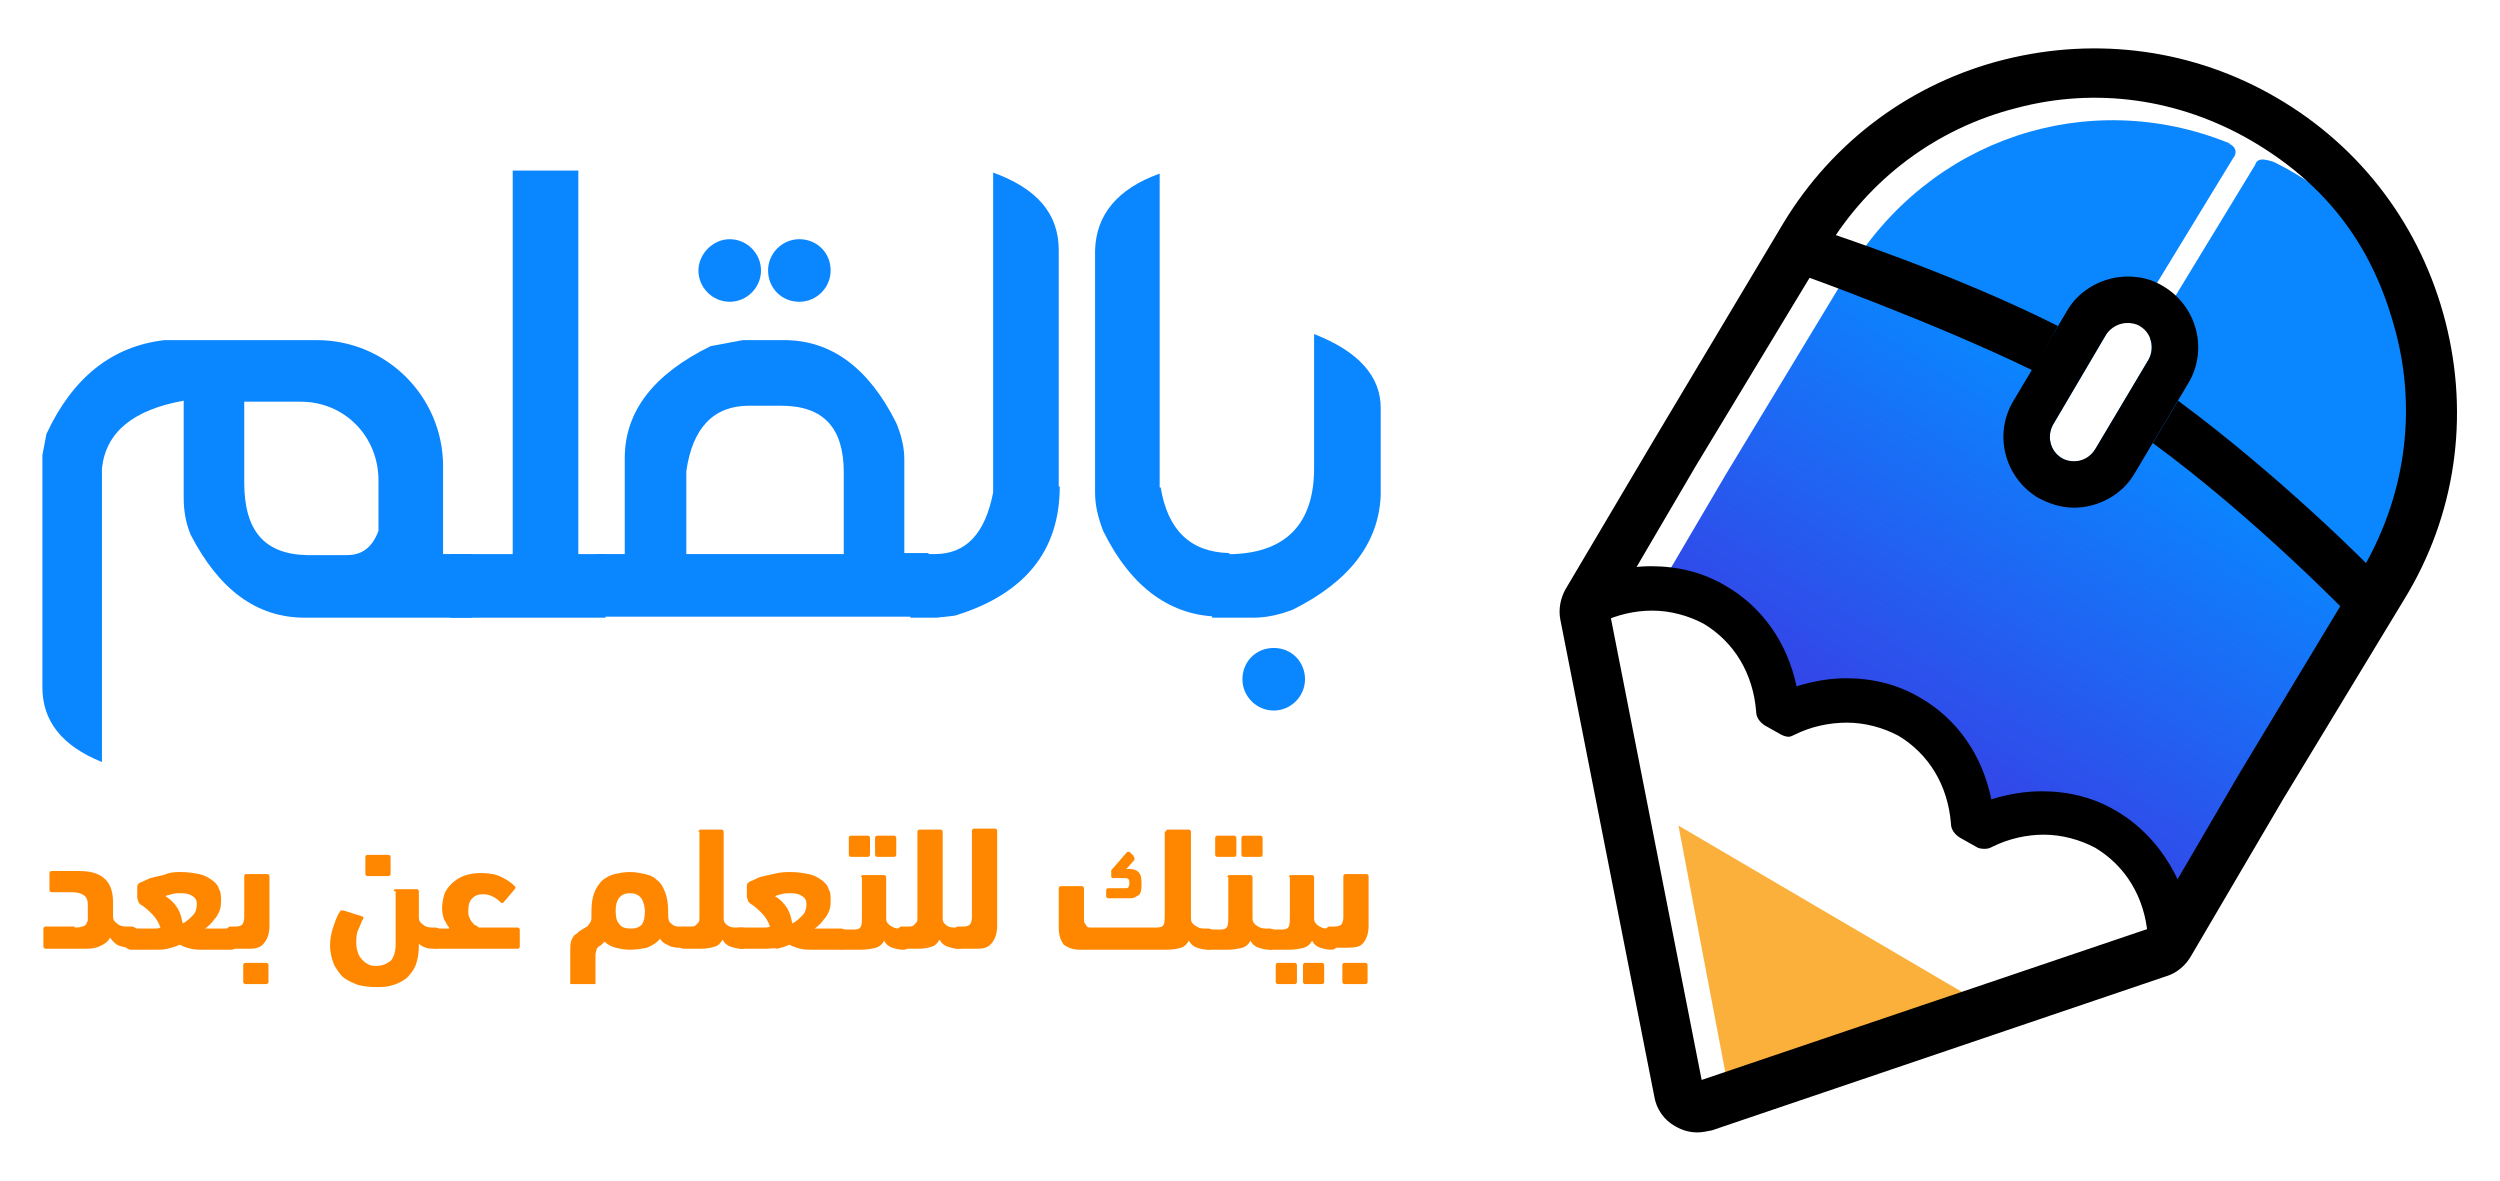 <?xml version="1.0" encoding="utf-8"?>
<!-- Generator: Adobe Illustrator 24.0.3, SVG Export Plug-In . SVG Version: 6.00 Build 0)  -->
<svg version="1.1" id="Layer_1" xmlns="http://www.w3.org/2000/svg" xmlns:xlink="http://www.w3.org/1999/xlink" x="0px" y="0px"
	 viewBox="0 0 247.7 117" style="enable-background:new 0 0 247.7 117;" xml:space="preserve">
<style type="text/css">
	.st0{fill:url(#SVGID_1_);}
	.st1{fill:#FBB03B;}
	.st2{fill:#FF8700;}
	.st3{fill:#0A86FF;}
</style>
<g>
	<g id="icon_3_">
		<linearGradient id="SVGID_1_" gradientUnits="userSpaceOnUse" x1="166.94" y1="111.615" x2="211.189" y2="41.924">
			<stop  offset="1.405423e-03" style="stop-color:#6000CE"/>
			<stop  offset="1" style="stop-color:#0A86FF"/>
		</linearGradient>
		<path class="st0" d="M225.4,16.1c-0.4-0.2-1.1-0.3-1.2-0.3c-0.3,0-0.6,0.1-0.7,0.4l-0.1,0.2L213,33.5c0.3,0.7,0.2,1.5-0.1,2.1
			l-5.3,8.9c-0.7,1.2-2.1,1.6-3.3,0.9c-1.2-0.7-1.5-2.2-0.9-3.3l5.3-9c0.6-1,1.6-1.3,2.6-1.1l10-16.4c0.1-0.1,0.2-0.3,0.2-0.5
			c0-0.4-0.2-0.6-0.5-0.8c-0.1,0-0.1,0-0.1-0.1c-14-5.7-29.8-0.5-37.8,12.8L171,47l-5.7,9.7c1.9,0.2,3.7,0.8,5.4,1.8
			c3.7,2.1,6.1,5.7,6.9,9.8c0.1,0.2,0.3,0.4,0.5,0.3c3.9-1.3,8.2-1,11.9,1.1c3.7,2.2,6.1,5.8,6.9,9.9c0.1,0.2,0.3,0.4,0.5,0.3
			c4-1.3,8.3-1.1,12,1c4.2,2.4,6.7,6.8,7.1,11.7c0.1-0.1,0.2-0.2,0.2-0.3l8.5-14.5l12.2-20.1C246.4,42.5,241,23.9,225.4,16.1z"/>
		<g>
			<polygon class="st1" points="166.3,81.8 199.2,101.1 171.6,109.7 			"/>
		</g>
		<path d="M168.2,112.2c-0.8,0-1.5-0.2-2.2-0.6c-1.1-0.6-1.9-1.7-2.1-3l-9.3-47.2c-0.2-1,0-2.1,0.5-3l8.7-14.7l12.9-21.6
			c4.9-8.1,12.7-13.9,21.9-16.2s18.8-1,27,3.8l0,0c8.4,4.9,14.3,12.8,16.7,22.2c2.4,9.4,1,19.2-4.1,27.5l-12,19.8l-9.1,15.5
			c-0.5,0.9-1.4,1.7-2.4,2L169.6,112C169.1,112.1,168.6,112.2,168.2,112.2z M159.5,60.7l9.1,46.3l44.3-15l9-15.4l12-19.9
			c4.3-7.2,5.6-15.6,3.5-23.7c-1.9-7.3-5.8-14.1-14.4-19.1c-7.1-4.1-15.3-5.3-23.2-3.2c-7.9,2-14.6,7-18.8,14l-13,21.5L159.5,60.7z"
			/>
		<g>
			<path d="M210.8,32c0.4,0,0.9,0.1,1.2,0.3c1.2,0.7,1.5,2.2,0.9,3.3l-5.3,8.9c-0.5,0.8-1.3,1.2-2.1,1.2c-0.4,0-0.9-0.1-1.2-0.3
				c-1.2-0.7-1.5-2.2-0.9-3.3l5.3-9C209.2,32.4,210,32,210.8,32 M210.8,27.4L210.8,27.4c-2.4,0-4.8,1.3-6,3.4l-5.3,8.9
				c-2,3.3-0.9,7.6,2.4,9.6c1.1,0.6,2.3,1,3.6,1c2.4,0,4.8-1.3,6-3.4l5.3-8.9c2-3.3,0.9-7.6-2.4-9.6
				C213.3,27.7,212.1,27.4,210.8,27.4L210.8,27.4z"/>
		</g>
		<g>
			<path d="M215.8,39.7l-2.5,4.2c10.1,7.4,19.3,16.9,19.3,16.9l2.6-4.2C235.3,56.6,226.1,47.3,215.8,39.7z"/>
			<path d="M203.9,32.3C193.6,27.1,181,23,181,23l-2.6,4.2c0,0,12.9,4.6,23,9.5L203.9,32.3z"/>
		</g>
		<path d="M209.6,80.3c-2.2-1.3-4.7-1.9-7.3-1.9c-1.7,0-3.4,0.3-5,0.8c-0.9-4.4-3.4-8-7.1-10.1c-2.2-1.3-4.7-1.9-7.3-1.9
			c-1.6,0-3.3,0.3-4.9,0.8c-0.9-4.3-3.4-7.9-7.1-10c-2.2-1.3-4.7-1.9-7.3-1.9s-5.2,0.7-7.6,2c-0.6,0.3-0.9,0.9-0.9,1.5
			s0.3,1.2,0.9,1.5l1,0.6c0.3,0.2,0.6,0.2,0.9,0.2c0.3,0,0.5-0.1,0.7-0.2c1.6-0.8,3.4-1.2,5.1-1.2c1.8,0,3.6,0.5,5.1,1.3
			c3,1.8,4.9,4.9,5.2,8.7c0,0.6,0.4,1.1,0.9,1.4l1.6,0.9c0.2,0.1,0.5,0.2,0.7,0.2s0.4-0.1,0.6-0.2c1.6-0.8,3.4-1.2,5.2-1.2
			s3.6,0.5,5.1,1.3c3,1.8,4.9,4.9,5.2,8.7c0,0.6,0.4,1.1,0.9,1.4l1.6,0.9c0.3,0.2,0.6,0.2,0.9,0.2c0.3,0,0.5-0.1,0.7-0.2
			c1.6-0.8,3.4-1.2,5.1-1.2c1.8,0,3.6,0.5,5.1,1.3c3,1.8,4.9,4.9,5.2,8.7c0,0.6,0.4,1.1,0.9,1.4l1,0.6c0.3,0.2,0.6,0.2,0.9,0.2
			c0.5,0,0.9-0.2,1.3-0.5c0.3-0.3,0.5-0.8,0.5-1.2C216.9,87.8,214.1,82.9,209.6,80.3z"/>
	</g>
	<g>
		<path class="st2" d="M7.4,91.9c0.3,0,0.5,0,0.7-0.1c0.2,0,0.3-0.1,0.4-0.2c0.1-0.1,0.1-0.2,0.2-0.4c0-0.1,0-0.3,0-0.6v-0.9
			c0-0.5-0.1-0.8-0.4-1c-0.3-0.2-0.6-0.3-1.2-0.3h-2c-0.1,0-0.2-0.1-0.2-0.2v-1.7c0-0.1,0.1-0.2,0.2-0.2h2.7c1.1,0,1.9,0.2,2.5,0.7
			c0.6,0.5,0.9,1.3,0.9,2.4v1.4c0,0.3,0.1,0.5,0.4,0.7c0.2,0.2,0.5,0.3,0.9,0.3H13c0.2,0,0.4,0.1,0.5,0.2s0.2,0.4,0.2,0.8
			c0,0.7-0.2,1.1-0.7,1.1c-0.5,0-0.9-0.1-1.2-0.2s-0.6-0.4-0.9-0.8c-0.2,0.4-0.5,0.6-0.9,0.8C9.6,93.9,9.2,94,8.6,94H4.5
			c-0.1,0-0.2-0.1-0.2-0.2V92c0-0.1,0.1-0.2,0.2-0.2H7.4z"/>
		<path class="st2" d="M17.9,86.4c0.7,0,1.3,0.1,1.8,0.2s0.9,0.3,1.3,0.6c0.3,0.2,0.6,0.5,0.7,0.9c0.2,0.3,0.2,0.7,0.2,1.1
			c0,0.3,0,0.6-0.1,0.9c-0.1,0.3-0.2,0.5-0.4,0.8c-0.2,0.2-0.3,0.4-0.5,0.6c-0.2,0.2-0.4,0.4-0.6,0.5c0.1,0,0.3,0,0.4,0s0.3,0,0.4,0
			h1.8c0.2,0,0.4,0.1,0.5,0.2c0.1,0.2,0.2,0.4,0.2,0.8c0,0.4-0.1,0.7-0.2,0.9c-0.1,0.1-0.3,0.2-0.5,0.2h-2.8c-0.4,0-0.8,0-1.2-0.1
			c-0.4-0.1-0.7-0.2-1.1-0.4c-0.4,0.2-0.8,0.3-1.2,0.4c-0.4,0.1-0.8,0.1-1.1,0.1H13c-0.2,0-0.4-0.1-0.5-0.2
			c-0.1-0.1-0.2-0.4-0.2-0.8c0-0.3,0-0.6,0.1-0.8c0.1-0.2,0.3-0.3,0.5-0.3h1.8c0.2,0,0.4,0,0.6,0c0.2,0,0.4,0,0.6-0.1
			c-0.2-0.5-0.4-0.9-0.8-1.3c-0.4-0.4-0.7-0.7-1.2-1c-0.1-0.1-0.2-0.2-0.2-0.3c0-0.1-0.1-0.2-0.1-0.4v-1.1c0-0.1,0.1-0.3,0.4-0.4
			s0.6-0.3,0.9-0.4c0.4-0.1,0.8-0.2,1.3-0.3C16.9,86.4,17.4,86.4,17.9,86.4z M18.1,91.5c0.4-0.2,0.7-0.5,1-0.8
			c0.3-0.3,0.4-0.7,0.4-1.1c0-0.4-0.1-0.6-0.4-0.8c-0.3-0.2-0.6-0.3-1.1-0.3c-0.4,0-0.7,0-1,0.1c-0.3,0.1-0.5,0.1-0.6,0.2
			c0.5,0.3,0.9,0.7,1.2,1.2S18,91,18.1,91.5z"/>
		<path class="st2" d="M22.9,94c-0.2,0-0.4,0-0.5-0.1c-0.1-0.1-0.2-0.2-0.2-0.5c0-0.1,0-0.3,0-0.5c0-0.2,0.1-0.3,0.1-0.5
			s0.1-0.3,0.2-0.4c0.1-0.1,0.2-0.2,0.3-0.2h0.6c0.3,0,0.5-0.1,0.6-0.2c0.1-0.1,0.2-0.4,0.2-0.7v-4.1c0-0.1,0.1-0.2,0.2-0.2h2.1
			c0.1,0,0.2,0.1,0.2,0.2v4.9c0,0.8-0.2,1.3-0.5,1.7S25.5,94,24.8,94H22.9z M24.3,97.5c-0.1,0-0.2-0.1-0.2-0.2v-1.7
			c0-0.1,0.1-0.2,0.2-0.2h2.1c0.1,0,0.2,0.1,0.2,0.2v1.7c0,0.1-0.1,0.2-0.2,0.2H24.3z"/>
		<path class="st2" d="M39,88.3c0-0.1,0.1-0.2,0.2-0.2h2.1c0.1,0,0.2,0.1,0.2,0.2v2.6c0,0.3,0.1,0.5,0.4,0.7
			c0.2,0.2,0.5,0.3,0.9,0.3h0.3c0.2,0,0.4,0.1,0.5,0.2c0.1,0.2,0.2,0.4,0.2,0.8c0,0.7-0.2,1.1-0.7,1.1c-0.3,0-0.7,0-0.9-0.1
			c-0.3-0.1-0.5-0.2-0.7-0.4v0.2c0,0.7-0.1,1.3-0.3,1.9c-0.2,0.5-0.5,0.9-0.9,1.3c-0.4,0.3-0.9,0.6-1.4,0.7
			c-0.5,0.2-1.1,0.2-1.7,0.2c-0.6,0-1.2-0.1-1.7-0.2c-0.5-0.2-1-0.4-1.4-0.7c-0.4-0.3-0.7-0.8-1-1.3c-0.2-0.5-0.4-1.2-0.4-1.9
			c0-0.6,0.1-1.2,0.3-1.8c0.2-0.6,0.4-1.2,0.7-1.6c0-0.1,0.1-0.1,0.3-0.1l1.9,0.6c0.1,0,0.1,0.1,0.1,0.1c0,0,0,0.1,0,0.1
			c-0.2,0.3-0.3,0.7-0.5,1.1s-0.2,0.9-0.2,1.4c0,0.4,0.1,0.7,0.2,1c0.1,0.3,0.3,0.5,0.5,0.7s0.4,0.3,0.6,0.4
			c0.2,0.1,0.5,0.1,0.7,0.1c0.6,0,1-0.2,1.4-0.5c0.3-0.3,0.5-0.9,0.5-1.6V88.3z M36.4,86.8c-0.1,0-0.2-0.1-0.2-0.2v-1.7
			c0-0.1,0.1-0.2,0.2-0.2h2.1c0.1,0,0.2,0.1,0.2,0.2v1.7c0,0.1-0.1,0.2-0.2,0.2H36.4z"/>
		<path class="st2" d="M44.5,91.9c-0.2-0.2-0.3-0.5-0.5-0.8c-0.1-0.3-0.2-0.7-0.2-1.1c0-0.5,0.1-0.9,0.2-1.3
			c0.1-0.4,0.4-0.8,0.7-1.1c0.3-0.3,0.7-0.6,1.2-0.8c0.5-0.2,1.1-0.3,1.7-0.3c0.8,0,1.5,0.1,2.1,0.4c0.6,0.3,1,0.6,1.3,0.9
			c0.1,0.1,0.1,0.2,0,0.3l-1.1,1.3c-0.1,0.1-0.2,0.1-0.3,0c-0.5-0.5-1.1-0.8-1.7-0.8c-0.5,0-0.8,0.1-1.1,0.4
			c-0.3,0.3-0.4,0.7-0.4,1.2c0,0.3,0,0.5,0.1,0.7c0.1,0.2,0.2,0.4,0.3,0.5s0.2,0.3,0.4,0.3c0.1,0.1,0.2,0.2,0.3,0.2h3.8
			c0.1,0,0.2,0.1,0.2,0.2v1.7c0,0.1-0.1,0.2-0.2,0.2h-8.1c-0.2,0-0.4-0.1-0.5-0.2c-0.1-0.2-0.2-0.4-0.2-0.8c0-0.4,0.1-0.7,0.2-0.8
			s0.3-0.2,0.5-0.2H44.5z"/>
		<path class="st2" d="M62.4,94.1c-0.5,0-1-0.1-1.4-0.2s-0.8-0.3-1.1-0.6c-0.1,0.1-0.2,0.2-0.3,0.3c-0.1,0.1-0.2,0.1-0.3,0.2
			c-0.1,0.1-0.2,0.2-0.2,0.3S59,94.4,59,94.6v2.9h-2.5v-3.3c0-0.4,0-0.7,0.1-1c0.1-0.2,0.2-0.5,0.4-0.6s0.3-0.3,0.5-0.4
			s0.3-0.2,0.5-0.3c0.2-0.1,0.3-0.2,0.4-0.4c0.1-0.1,0.2-0.3,0.2-0.5c0-0.1,0-0.2,0-0.3s0-0.2,0-0.4c0-0.8,0.1-1.4,0.3-1.9
			c0.2-0.5,0.5-0.9,0.8-1.2c0.4-0.3,0.8-0.5,1.2-0.6c0.5-0.1,0.9-0.2,1.5-0.2s1,0.1,1.5,0.2c0.5,0.1,0.9,0.3,1.2,0.6
			c0.4,0.3,0.6,0.7,0.8,1.2c0.2,0.5,0.3,1.1,0.3,1.9c0,0.1,0,0.2,0,0.2s0,0.1,0,0.2c0,0.4,0.1,0.7,0.3,0.8c0.2,0.2,0.4,0.3,0.7,0.3
			h0.5c0.2,0,0.4,0.1,0.5,0.2s0.2,0.4,0.2,0.8c0,0.7-0.2,1.1-0.7,1.1c-0.2,0-0.4,0-0.6,0c-0.2,0-0.4-0.1-0.6-0.1
			c-0.2-0.1-0.4-0.2-0.6-0.3c-0.2-0.1-0.4-0.3-0.5-0.5c-0.3,0.4-0.8,0.7-1.3,0.9C63.6,94,63,94.1,62.4,94.1z M62.4,88.5
			c-0.9,0-1.4,0.6-1.4,1.7c0,0.7,0.1,1.1,0.4,1.4c0.2,0.3,0.6,0.4,1.1,0.4c0.5,0,0.8-0.1,1.1-0.4c0.2-0.3,0.3-0.7,0.3-1.4
			C63.8,89.1,63.4,88.5,62.4,88.5z"/>
		<path class="st2" d="M69.2,82.4c0-0.1,0.1-0.2,0.2-0.2h2.1c0.1,0,0.2,0.1,0.2,0.2v8.6c0,0.3,0.1,0.5,0.4,0.7s0.5,0.2,1,0.2h0.4
			c0.2,0,0.4,0.1,0.5,0.2s0.2,0.4,0.2,0.8c0,0.7-0.2,1.1-0.7,1.1c-0.4,0-0.8-0.1-1.1-0.2c-0.3-0.1-0.6-0.3-0.8-0.7
			c-0.2,0.3-0.4,0.6-0.8,0.7c-0.3,0.1-0.8,0.2-1.3,0.2h-1.6c-0.2,0-0.4,0-0.5-0.1c-0.1-0.1-0.2-0.2-0.2-0.5c0-0.1,0-0.3,0-0.5
			c0-0.2,0.1-0.3,0.1-0.5s0.1-0.3,0.2-0.4c0.1-0.1,0.2-0.2,0.3-0.2h0.6c0.2,0,0.4,0,0.5-0.1c0.1-0.1,0.2-0.2,0.3-0.3
			c0.1-0.1,0.1-0.3,0.1-0.5c0-0.2,0-0.4,0-0.7V82.4z"/>
		<path class="st2" d="M78.3,86.4c0.7,0,1.3,0.1,1.8,0.2s0.9,0.3,1.3,0.6c0.3,0.2,0.6,0.5,0.7,0.9c0.2,0.3,0.2,0.7,0.2,1.1
			c0,0.3,0,0.6-0.1,0.9c-0.1,0.3-0.2,0.5-0.4,0.8c-0.2,0.2-0.3,0.4-0.5,0.6c-0.2,0.2-0.4,0.4-0.6,0.5c0.1,0,0.3,0,0.4,0s0.3,0,0.4,0
			h1.8c0.2,0,0.4,0.1,0.5,0.2c0.1,0.2,0.2,0.4,0.2,0.8c0,0.4-0.1,0.7-0.2,0.9c-0.1,0.1-0.3,0.2-0.5,0.2h-2.8c-0.4,0-0.8,0-1.2-0.1
			c-0.4-0.1-0.7-0.2-1.1-0.4c-0.4,0.2-0.8,0.3-1.2,0.4C76.7,93.9,76.3,94,76,94h-2.6c-0.2,0-0.4-0.1-0.5-0.2
			c-0.1-0.1-0.2-0.4-0.2-0.8c0-0.3,0-0.6,0.1-0.8c0.1-0.2,0.3-0.3,0.5-0.3h1.8c0.2,0,0.4,0,0.6,0c0.2,0,0.4,0,0.6-0.1
			c-0.2-0.5-0.4-0.9-0.8-1.3c-0.4-0.4-0.7-0.7-1.2-1c-0.1-0.1-0.2-0.2-0.2-0.3c0-0.1-0.1-0.2-0.1-0.4v-1.1c0-0.1,0.1-0.3,0.4-0.4
			s0.6-0.3,0.9-0.4c0.4-0.1,0.8-0.2,1.3-0.3C77.4,86.4,77.8,86.4,78.3,86.4z M78.5,91.5c0.4-0.2,0.7-0.5,1-0.8
			c0.3-0.3,0.4-0.7,0.4-1.1c0-0.4-0.1-0.6-0.4-0.8c-0.3-0.2-0.6-0.3-1.1-0.3c-0.4,0-0.7,0-1,0.1c-0.3,0.1-0.5,0.1-0.6,0.2
			c0.5,0.3,0.9,0.7,1.2,1.2S78.4,91,78.5,91.5z"/>
		<path class="st2" d="M85.3,86.9c0-0.1,0.1-0.2,0.2-0.2h2.1c0.1,0,0.2,0.1,0.2,0.2v4.1c0,0.3,0.1,0.5,0.4,0.7s0.5,0.3,0.9,0.3h0.4
			c0.2,0,0.4,0.1,0.5,0.2s0.2,0.4,0.2,0.8c0,0.7-0.2,1.1-0.7,1.1c-0.4,0-0.8-0.1-1.1-0.2c-0.3-0.1-0.6-0.3-0.8-0.7
			c-0.2,0.4-0.5,0.6-0.8,0.7c-0.4,0.1-0.9,0.2-1.5,0.2h-1.8c-0.2,0-0.4-0.1-0.5-0.2c-0.1-0.1-0.2-0.4-0.2-0.8c0-0.4,0.1-0.7,0.2-0.8
			s0.3-0.2,0.5-0.2h1.1c0.4,0,0.6-0.1,0.7-0.3c0.1-0.2,0.1-0.6,0.1-1.1V86.9z M84.3,84.9c-0.1,0-0.2-0.1-0.2-0.2v-1.7
			c0-0.1,0.1-0.2,0.2-0.2H86c0.1,0,0.2,0.1,0.2,0.2v1.7c0,0.1-0.1,0.2-0.2,0.2H84.3z M86.9,84.9c-0.1,0-0.2-0.1-0.2-0.2v-1.7
			c0-0.1,0.1-0.2,0.2-0.2h1.7c0.1,0,0.2,0.1,0.2,0.2v1.7c0,0.1-0.1,0.2-0.2,0.2H86.9z"/>
		<path class="st2" d="M90.9,82.4c0-0.1,0.1-0.2,0.2-0.2h2.1c0.1,0,0.2,0.1,0.2,0.2v8.6c0,0.3,0.1,0.5,0.4,0.7s0.5,0.2,1,0.2H95
			c0.2,0,0.4,0.1,0.5,0.2s0.2,0.4,0.2,0.8c0,0.7-0.2,1.1-0.7,1.1c-0.4,0-0.8-0.1-1.1-0.2c-0.3-0.1-0.6-0.3-0.8-0.7
			c-0.2,0.3-0.4,0.6-0.8,0.7C92,93.9,91.6,94,91,94h-1.6c-0.2,0-0.4,0-0.5-0.1c-0.1-0.1-0.2-0.2-0.2-0.5c0-0.1,0-0.3,0-0.5
			c0-0.2,0.1-0.3,0.1-0.5s0.1-0.3,0.2-0.4c0.1-0.1,0.2-0.2,0.3-0.2H90c0.2,0,0.4,0,0.5-0.1c0.1-0.1,0.2-0.2,0.3-0.3
			c0.1-0.1,0.1-0.3,0.1-0.5c0-0.2,0-0.4,0-0.7V82.4z"/>
		<path class="st2" d="M95,94c-0.2,0-0.4,0-0.5-0.1c-0.1-0.1-0.2-0.2-0.2-0.5c0-0.1,0-0.3,0-0.5c0-0.2,0.1-0.3,0.1-0.5
			s0.1-0.3,0.2-0.4c0.1-0.1,0.2-0.2,0.3-0.2h0.6c0.3,0,0.5-0.1,0.6-0.2c0.1-0.1,0.2-0.4,0.2-0.7v-8.6c0-0.1,0.1-0.2,0.2-0.2h2.1
			c0.1,0,0.2,0.1,0.2,0.2v9.4c0,0.8-0.2,1.3-0.5,1.7S97.6,94,96.9,94H95z"/>
		<path class="st2" d="M115.5,82.4c0-0.1,0.1-0.2,0.2-0.2h2.1c0.1,0,0.2,0.1,0.2,0.2v8.6c0,0.3,0.1,0.5,0.4,0.7s0.5,0.3,0.9,0.3h0.4
			c0.2,0,0.4,0.1,0.5,0.2s0.2,0.4,0.2,0.8c0,0.7-0.2,1.1-0.7,1.1c-0.4,0-0.8-0.1-1.1-0.2c-0.3-0.1-0.6-0.3-0.8-0.7
			c-0.2,0.3-0.4,0.6-0.8,0.7c-0.3,0.1-0.8,0.2-1.5,0.2h-8.5c-0.7,0-1.2-0.2-1.6-0.5c-0.3-0.4-0.5-0.9-0.5-1.7V88
			c0-0.1,0.1-0.2,0.2-0.2h2.1c0.1,0,0.2,0.1,0.2,0.2v3c0,0.2,0,0.4,0.1,0.5s0.1,0.2,0.2,0.3s0.2,0.1,0.4,0.1c0.2,0,0.3,0,0.5,0h6
			c0.4,0,0.6-0.1,0.7-0.3c0.1-0.2,0.1-0.6,0.1-1.1V82.4z M111.6,86.1h0.3c0.4,0,0.7,0.1,0.9,0.3s0.3,0.5,0.3,1v0.4
			c0,0.4-0.1,0.8-0.3,0.9S112.4,89,112,89h-2.2c-0.1,0-0.2-0.1-0.2-0.2v-0.6c0-0.1,0.1-0.2,0.2-0.2h1.7c0.2,0,0.3,0,0.3-0.1
			c0-0.1,0.1-0.1,0.1-0.3c0-0.3,0-0.4-0.1-0.5s-0.2-0.1-0.5-0.1h-1c-0.2,0-0.2-0.1-0.2-0.2v-0.5c0-0.1,0-0.1,0.1-0.2
			c0,0,0.1-0.1,0.1-0.1l1.3-1.5c0.1-0.1,0.1-0.1,0.2-0.1s0.1,0,0.1,0c0.1,0,0.1,0.1,0.2,0.2c0.1,0.1,0.2,0.1,0.2,0.2
			s0.1,0.1,0.1,0.2c0,0.1,0,0.1,0,0.2L111.6,86.1z"/>
		<path class="st2" d="M121.6,86.9c0-0.1,0.1-0.2,0.2-0.2h2.1c0.1,0,0.2,0.1,0.2,0.2v4.1c0,0.3,0.1,0.5,0.4,0.7s0.5,0.3,0.9,0.3h0.4
			c0.2,0,0.4,0.1,0.5,0.2s0.2,0.4,0.2,0.8c0,0.7-0.2,1.1-0.7,1.1c-0.4,0-0.8-0.1-1.1-0.2c-0.3-0.1-0.6-0.3-0.8-0.7
			c-0.2,0.4-0.5,0.6-0.8,0.7c-0.4,0.1-0.9,0.2-1.5,0.2h-1.8c-0.2,0-0.4-0.1-0.5-0.2c-0.1-0.1-0.2-0.4-0.2-0.8c0-0.4,0.1-0.7,0.2-0.8
			s0.3-0.2,0.5-0.2h1.1c0.4,0,0.6-0.1,0.7-0.3c0.1-0.2,0.1-0.6,0.1-1.1V86.9z M120.6,84.9c-0.1,0-0.2-0.1-0.2-0.2v-1.7
			c0-0.1,0.1-0.2,0.2-0.2h1.7c0.1,0,0.2,0.1,0.2,0.2v1.7c0,0.1-0.1,0.2-0.2,0.2H120.6z M123.2,84.9c-0.1,0-0.2-0.1-0.2-0.2v-1.7
			c0-0.1,0.1-0.2,0.2-0.2h1.7c0.1,0,0.2,0.1,0.2,0.2v1.7c0,0.1-0.1,0.2-0.2,0.2H123.2z"/>
		<path class="st2" d="M127.7,86.9c0-0.1,0.1-0.2,0.2-0.2h2.1c0.1,0,0.2,0.1,0.2,0.2v4.1c0,0.3,0.1,0.5,0.4,0.7s0.5,0.3,0.9,0.3h0.4
			c0.2,0,0.4,0.1,0.5,0.2s0.2,0.4,0.2,0.8c0,0.7-0.2,1.1-0.7,1.1c-0.4,0-0.8-0.1-1.1-0.2c-0.3-0.1-0.6-0.3-0.8-0.7
			c-0.2,0.4-0.5,0.6-0.8,0.7c-0.4,0.1-0.9,0.2-1.5,0.2h-1.8c-0.2,0-0.4-0.1-0.5-0.2c-0.1-0.1-0.2-0.4-0.2-0.8c0-0.4,0.1-0.7,0.2-0.8
			s0.3-0.2,0.5-0.2h1.1c0.4,0,0.6-0.1,0.7-0.3c0.1-0.2,0.1-0.6,0.1-1.1V86.9z M126.6,97.5c-0.1,0-0.2-0.1-0.2-0.2v-1.7
			c0-0.1,0.1-0.2,0.2-0.2h1.7c0.1,0,0.2,0.1,0.2,0.2v1.7c0,0.1-0.1,0.2-0.2,0.2H126.6z M129.3,97.5c-0.1,0-0.2-0.1-0.2-0.2v-1.7
			c0-0.1,0.1-0.2,0.2-0.2h1.7c0.1,0,0.2,0.1,0.2,0.2v1.7c0,0.1-0.1,0.2-0.2,0.2H129.3z"/>
		<path class="st2" d="M131.8,94c-0.2,0-0.4,0-0.5-0.1c-0.1-0.1-0.2-0.2-0.2-0.5c0-0.1,0-0.3,0-0.5c0-0.2,0.1-0.3,0.1-0.5
			s0.1-0.3,0.2-0.4c0.1-0.1,0.2-0.2,0.3-0.2h0.6c0.3,0,0.5-0.1,0.6-0.2c0.1-0.1,0.2-0.4,0.2-0.7v-4.1c0-0.1,0.1-0.2,0.2-0.2h2.1
			c0.1,0,0.2,0.1,0.2,0.2v4.9c0,0.8-0.2,1.3-0.5,1.7s-0.8,0.5-1.6,0.5H131.8z M133.2,97.5c-0.1,0-0.2-0.1-0.2-0.2v-1.7
			c0-0.1,0.1-0.2,0.2-0.2h2.1c0.1,0,0.2,0.1,0.2,0.2v1.7c0,0.1-0.1,0.2-0.2,0.2H133.2z"/>
	</g>
	<g>
		<path class="st3" d="M30.2,61.2c-4.8,0-8.5-2.8-11.3-8.2c-0.5-1.2-0.7-2.4-0.7-3.7v-9.6c-5,0.9-7.7,3.1-8.1,6.7v29.1
			c-4-1.6-5.9-4.1-5.9-7.4v-23l0.4-2.1c2.6-5.6,6.5-8.7,11.7-9.3h15.1c6.9,0,12.5,5.6,12.5,12.5v8.7h2.9v6.3H30.2z M29.8,39.8h-5.6
			v8c0,4.8,2,7.1,6.2,7.2h4c1.5,0,2.5-0.8,3.1-2.4v-5C37.5,43.2,34.1,39.8,29.8,39.8z"/>
		<path class="st3" d="M44.6,61.2l0-6.3h0h6.2v-38h6.5v38H60l0,6.3H44.6z"/>
		<path class="st3" d="M59,61.2v-6.3h2.9v-9.5c0-4.6,2.8-8.3,8.5-11.1l3.2-0.6h4.1c4.7,0,8.4,2.8,11.1,8.2c0.5,1.2,0.8,2.4,0.8,3.6
			v9.3h2.4l0.1,6.3H59z M68.1,54.9h15.5v-8.1c0-4.4-2-6.6-6.2-6.6h-3.2c-3.5,0-5.6,2.2-6.2,6.5V54.9z M69.2,26.8
			c0-1.6,1.4-3.1,3.1-3.1c1.7,0,3.1,1.4,3.1,3.1c0,1.7-1.4,3.1-3.1,3.1C70.6,29.9,69.2,28.5,69.2,26.8z M76.1,26.8
			c0-1.7,1.4-3.1,3.1-3.1c1.7,0,3.1,1.3,3.1,3.1c0,1.7-1.4,3.1-3.1,3.1C77.4,29.9,76.1,28.5,76.1,26.8z"/>
		<path class="st3" d="M105,48.2c0,6.4-3.5,10.7-10.4,12.8l-1.8,0.2h-2.6l0-6.3h2.4c3.1,0,5-2,5.8-6.1V17.1c4.4,1.6,6.5,4.1,6.5,7.7
			V48.2z"/>
		<path class="st3" d="M115,48.3c0.7,4.2,2.9,6.4,6.8,6.5v6.3h-0.8c-4.9,0-8.9-2.8-11.7-8.5c-0.5-1.3-0.8-2.5-0.8-3.8V24.8
			c0.1-3.5,2.2-6.1,6.4-7.6V48.3z"/>
		<path class="st3" d="M130.2,33.1c4.4,1.7,6.6,4.2,6.6,7.3v8.7c-0.2,4.7-3.1,8.5-8.7,11.3c-1.3,0.5-2.6,0.8-3.9,0.8h-4.1v-6.3h2.1
			c5.3-0.2,8-3.1,8-8.5V33.1z M126.2,70.4c-1.7,0-3.1-1.4-3.1-3.1c0-1.7,1.3-3.1,3.1-3.1s3.1,1.4,3.1,3.1
			C129.3,69,127.9,70.4,126.2,70.4z"/>
	</g>
</g>
</svg>
